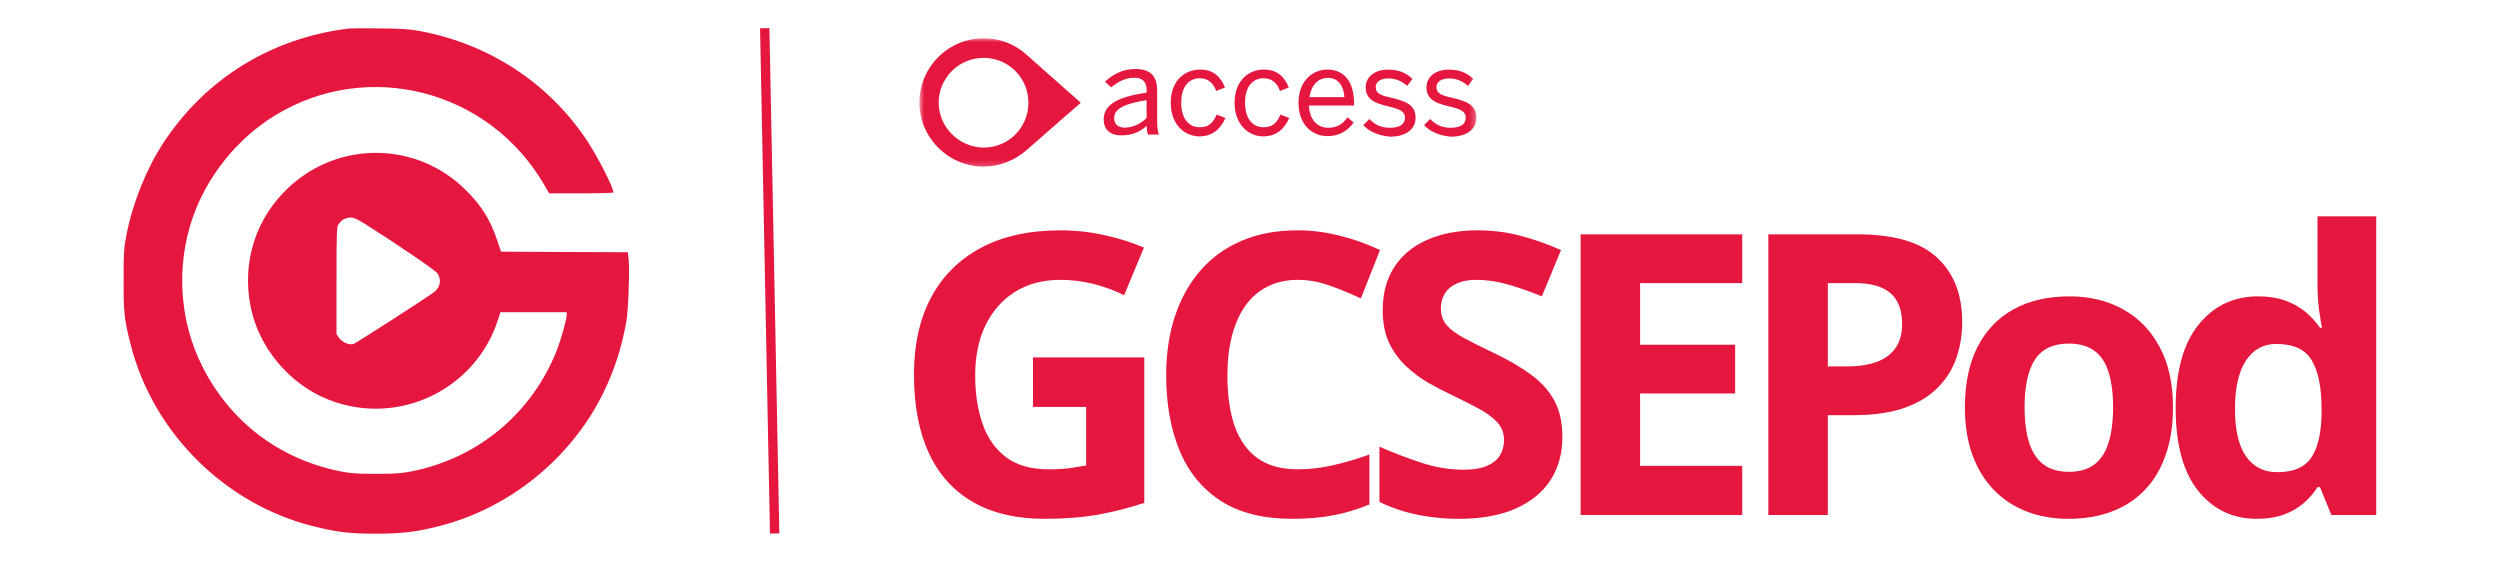 <svg fill="none" height="100" viewBox="0 0 445 100" width="445" xmlns="http://www.w3.org/2000/svg" xmlns:xlink="http://www.w3.org/1999/xlink"><mask id="a" height="24" maskUnits="userSpaceOnUse" width="100" x="163" y="6"><path d="m262.746 6.699h-99.131v23.093h99.131z" fill="#fff"/></mask><g fill="#e5173f"><path d="m401.687 92.351c-4.26 0-7.734-1.663-10.421-4.988-2.665-3.348-3.998-8.257-3.998-14.726 0-6.537 1.355-11.48 4.066-14.829 2.711-3.371 6.253-5.057 10.626-5.057 1.822 0 3.428.251 4.818.752 1.389.501 2.585 1.173 3.587 2.016 1.025.843 1.891 1.788 2.597 2.836h.342c-.137-.729-.308-1.8-.513-3.212-.182-1.435-.273-2.904-.273-4.407v-12.232h10.455v53.164h-7.995l-2.016-4.954h-.444c-.661 1.048-1.492 2.005-2.495 2.87-.979.843-2.152 1.515-3.519 2.016-1.366.501-2.972.752-4.817.752zm3.656-8.303c2.847 0 4.851-.843 6.013-2.528 1.184-1.708 1.811-4.271 1.879-7.688v-1.128c0-3.713-.569-6.549-1.708-8.508-1.139-1.982-3.257-2.973-6.355-2.973-2.301 0-4.1.991-5.399 2.973-1.298 1.982-1.947 4.84-1.947 8.576 0 3.736.649 6.549 1.947 8.439 1.321 1.891 3.178 2.836 5.57 2.836z"/><path d="m386.789 72.5c0 3.189-.433 6.013-1.299 8.473-.842 2.46-2.084 4.544-3.724 6.253-1.617 1.686-3.576 2.961-5.877 3.827-2.277.866-4.851 1.298-7.721 1.298-2.688 0-5.16-.433-7.415-1.298-2.232-.866-4.179-2.141-5.842-3.827-1.64-1.708-2.916-3.793-3.827-6.253-.888-2.46-1.333-5.285-1.333-8.473 0-4.237.752-7.824 2.256-10.763 1.503-2.938 3.644-5.171 6.423-6.697 2.779-1.526 6.093-2.289 9.943-2.289 3.576 0 6.742.763 9.498 2.289 2.779 1.526 4.954 3.758 6.526 6.697 1.595 2.938 2.392 6.526 2.392 10.763zm-26.412 0c0 2.506.274 4.613.821 6.321.546 1.708 1.4 2.995 2.562 3.861 1.162.866 2.676 1.298 4.544 1.298 1.845 0 3.337-.433 4.476-1.298 1.162-.866 2.005-2.153 2.529-3.861.546-1.708.82-3.815.82-6.321 0-2.528-.274-4.624-.82-6.287-.524-1.686-1.367-2.95-2.529-3.792-1.161-.843-2.676-1.264-4.544-1.264-2.756 0-4.761.945-6.013 2.836-1.231 1.891-1.846 4.726-1.846 8.508z"/><path d="m330.72 41.715c6.446 0 11.15 1.389 14.111 4.168 2.961 2.756 4.442 6.56 4.442 11.412 0 2.187-.33 4.282-.991 6.287-.661 1.982-1.743 3.747-3.246 5.296-1.48 1.549-3.462 2.779-5.945 3.69-2.483.888-5.546 1.333-9.191 1.333h-4.544v17.767h-10.592v-49.953zm-.547 8.678h-4.817v14.829h3.485c1.982 0 3.701-.262 5.159-.786s2.585-1.344 3.383-2.46c.797-1.116 1.196-2.551 1.196-4.305 0-2.46-.684-4.282-2.051-5.467-1.366-1.207-3.485-1.811-6.355-1.811z"/><path d="m310.116 91.668h-28.769v-49.953h28.769v8.678h-18.177v10.968h16.913v8.678h-16.913v12.881h18.177z"/><path d="m278.102 77.796c0 2.961-.718 5.535-2.153 7.722s-3.53 3.872-6.287 5.057c-2.733 1.185-6.059 1.777-9.976 1.777-1.732 0-3.429-.114-5.091-.342-1.64-.228-3.224-.558-4.75-.991-1.503-.456-2.938-1.014-4.305-1.674v-9.84c2.369 1.048 4.829 1.993 7.38 2.836 2.552.843 5.08 1.264 7.586 1.264 1.731 0 3.12-.228 4.168-.683 1.071-.456 1.845-1.082 2.323-1.879.479-.797.718-1.708.718-2.733 0-1.253-.422-2.323-1.264-3.212-.843-.888-2.005-1.72-3.485-2.494-1.458-.774-3.11-1.606-4.955-2.494-1.161-.547-2.426-1.207-3.792-1.982-1.367-.797-2.665-1.765-3.895-2.904s-2.244-2.517-3.041-4.134c-.775-1.64-1.162-3.599-1.162-5.877 0-2.984.683-5.535 2.05-7.654 1.367-2.118 3.314-3.736 5.843-4.852 2.551-1.139 5.558-1.708 9.02-1.708 2.597 0 5.068.307 7.414.922 2.369.592 4.841 1.458 7.415 2.597l-3.417 8.234c-2.301-.934-4.362-1.651-6.184-2.153-1.823-.524-3.679-.786-5.57-.786-1.321 0-2.448.216-3.382.649-.934.41-1.64 1.002-2.119 1.777-.478.752-.717 1.629-.717 2.631 0 1.185.341 2.187 1.025 3.007.706.797 1.754 1.572 3.143 2.323 1.412.752 3.166 1.629 5.262 2.631 2.551 1.207 4.726 2.471 6.526 3.793 1.822 1.298 3.223 2.836 4.203 4.613.979 1.754 1.469 3.941 1.469 6.56z"/><path d="m231.018 49.813c-2.027 0-3.827.399-5.399 1.196-1.548.774-2.858 1.902-3.929 3.383-1.048 1.481-1.845 3.269-2.392 5.364-.546 2.096-.82 4.453-.82 7.073 0 3.531.433 6.549 1.299 9.054.888 2.483 2.255 4.385 4.1 5.706 1.845 1.298 4.225 1.948 7.141 1.948 2.027 0 4.054-.228 6.082-.683 2.05-.456 4.271-1.105 6.662-1.948v8.883c-2.209.911-4.385 1.56-6.526 1.948-2.141.41-4.544.615-7.209.615-5.148 0-9.385-1.059-12.71-3.178-3.303-2.141-5.752-5.125-7.346-8.952-1.595-3.85-2.392-8.337-2.392-13.462 0-3.781.513-7.243 1.538-10.387s2.528-5.865 4.51-8.166c1.981-2.301 4.43-4.077 7.346-5.33 2.915-1.253 6.264-1.879 10.045-1.879 2.483 0 4.965.319 7.448.957 2.506.615 4.898 1.469 7.175 2.562l-3.416 8.61c-1.868-.888-3.747-1.663-5.638-2.323-1.89-.661-3.747-.991-5.569-.991z"/><path d="m183.867 63.617h19.817v25.899c-2.619.866-5.341 1.56-8.166 2.084-2.824.501-6.025.752-9.601.752-4.966 0-9.18-.979-12.642-2.938-3.462-1.959-6.093-4.852-7.892-8.678-1.8-3.827-2.7-8.53-2.7-14.111 0-5.239 1.003-9.772 3.007-13.599 2.027-3.827 4.977-6.788 8.849-8.883 3.895-2.096 8.645-3.143 14.248-3.143 2.642 0 5.251.285 7.824.854 2.574.569 4.909 1.31 7.005 2.221l-3.519 8.473c-1.527-.774-3.269-1.424-5.228-1.948s-4.009-.786-6.15-.786c-3.075 0-5.752.706-8.029 2.118-2.256 1.412-4.009 3.394-5.262 5.945-1.23 2.528-1.845 5.512-1.845 8.952 0 3.257.444 6.15 1.332 8.678.889 2.506 2.289 4.476 4.203 5.911 1.913 1.412 4.407 2.118 7.482 2.118 1.504 0 2.768-.068 3.793-.205 1.048-.16 2.027-.319 2.938-.478v-10.421h-9.464z"/><path d="m62.074 5.074c-13.76 1.7-25.382 8.858-32.925 20.247-3.009 4.567-5.504 10.697-6.613 16.352-.495 2.551-.534 3.085-.534 8.166-.02 5.912.119 7.039 1.287 11.607 3.979 15.541 16.67 28.196 32.252 32.17 4.257 1.087 6.672 1.384 11.285 1.384 4.653 0 7.306-.316 11.404-1.364 12.552-3.223 23.441-12.061 29.163-23.707 1.96-4.014 3.227-7.929 4.098-12.674.357-1.958.614-9.432.396-11.251l-.138-1.107-11.286-.04-11.285-.059-.673-2.017c-1.228-3.638-2.752-6.11-5.524-8.878-8.672-8.7-22.531-8.957-31.559-.573-5.841 5.438-8.355 13.129-6.85 21.078 1.386 7.356 6.91 13.999 13.938 16.747 12.295 4.824 26.095-1.7 30.134-14.236l.435-1.345h5.9 5.9v.435c0 .771-.97 4.251-1.683 6.13-4.375 11.29-13.958 19.358-25.857 21.75-1.921.376-2.871.455-6.415.455-3.544 0-4.494-.079-6.395-.455-10.869-2.195-19.62-8.858-24.57-18.784-4.019-8.008-4.633-17.677-1.703-26.238 2.554-7.454 7.939-14.177 14.651-18.29 16.552-10.163 38.112-4.607 47.952 12.299l.891 1.542h5.722c3.148 0 5.722-.079 5.722-.158 0-.89-2.851-6.466-4.772-9.333-6.83-10.203-17.343-17.084-29.678-19.397-1.861-.356-3.148-.435-7.128-.475-2.673-.04-5.167-.02-5.544.02zm2.851 34.76c5.86 3.697 12.552 8.265 12.948 8.819.752 1.127.495 2.531-.633 3.361-1.643 1.206-13.958 9.135-14.354 9.234-.772.198-2.019-.356-2.534-1.107l-.455-.672v-9.511c0-8.641.04-9.57.337-10.005.455-.672.832-.949 1.544-1.147.812-.237 1.485-.02 3.148 1.028z"/><g mask="url(#a)"><path d="m192.374 18.285-9.732-8.623c-2.039-1.802-4.658-2.85-7.57-2.85-6.281 0-11.417 5.131-11.417 11.417 0 6.286 5.131 11.417 11.417 11.417 2.912 0 5.531-1.11 7.57-2.856zm-25.289 0c0-4.359 3.548-7.987 7.987-7.987 4.438 0 7.986 3.548 7.986 7.987 0 4.438-3.548 7.987-7.986 7.987-4.36-.062-7.987-3.627-7.987-7.987z"/><path d="m196.458 21.258c0-2.337 1.943-3.965 7.632-4.759v-.558c0-1.408-.772-2.101-2.18-2.101-1.707 0-2.951.772-4.123 1.707l-1.093-1.008c1.408-1.329 3.194-2.259 5.453-2.259 2.737 0 3.824 1.408 3.824 3.824v5.052c0 1.408.079 2.18.315 2.794h-1.943c-.158-.473-.236-.929-.236-1.566-1.251 1.172-2.738 1.707-4.36 1.707-2.039.062-3.289-.952-3.289-2.833zm7.632-.237v-3.194c-4.36.693-5.768 1.707-5.768 3.194 0 1.093.693 1.707 1.943 1.707 1.425-.062 2.738-.676 3.825-1.707z"/><path d="m208.393 18.307c0-4.123 2.659-5.925 5.216-5.925s3.745 1.487 4.438 3.194l-1.566.614c-.557-1.487-1.486-2.259-2.951-2.259-1.645 0-3.272 1.171-3.272 4.359 0 2.794 1.329 4.359 3.272 4.359 1.487 0 2.338-.614 3.03-2.259l1.566.614c-.85 1.864-2.18 3.272-4.68 3.272-2.58-.039-5.053-2.084-5.053-5.965"/><path d="m219.754 18.307c0-4.123 2.658-5.925 5.216-5.925 2.557 0 3.745 1.487 4.438 3.194l-1.566.614c-.558-1.487-1.487-2.259-2.951-2.259-1.645 0-3.273 1.171-3.273 4.359 0 2.794 1.329 4.359 3.273 4.359 1.487 0 2.337-.614 3.03-2.259l1.566.614c-.851 1.864-2.18 3.272-4.681 3.272-2.557-.039-5.052-2.084-5.052-5.965"/><path d="m231.132 18.307c0-4.123 2.737-5.925 5.131-5.925 2.737 0 4.759 1.864 4.759 6.004v.394h-8.026c.079 2.58 1.566 3.965 3.43 3.965 1.645 0 2.58-.693 3.43-1.864l1.093.929c-1.093 1.487-2.495 2.416-4.681 2.416-2.636 0-5.131-1.96-5.131-5.925m8.178-1.008c-.157-2.022-1.092-3.43-2.951-3.43-1.566 0-2.951 1.093-3.272 3.43z"/><path d="m242.666 22.272 1.093-1.093c.85.929 2.022 1.566 3.588 1.566 1.785 0 2.737-.614 2.737-1.785 0-1.172-1.008-1.566-2.951-2.022-2.417-.558-4.044-1.25-4.044-3.43 0-1.707 1.487-3.115 3.965-3.115 2.022 0 3.272.614 4.359 1.645l-.929 1.25c-.85-.772-2.022-1.329-3.272-1.329-1.645 0-2.338.693-2.338 1.566 0 1.093.93 1.487 2.738 1.864 2.579.614 4.359 1.25 4.359 3.588 0 2.18-1.943 3.351-4.517 3.351-2.124-.18-3.847-.969-4.776-2.061"/><path d="m253.486 22.272 1.093-1.093c.851.929 2.022 1.566 3.588 1.566 1.785 0 2.737-.614 2.737-1.785 0-1.172-1.008-1.566-2.951-2.022-2.416-.558-4.044-1.25-4.044-3.43 0-1.707 1.487-3.115 3.965-3.115 2.022 0 3.272.614 4.359 1.645l-.929 1.25c-.85-.772-2.022-1.329-3.272-1.329-1.645 0-2.338.693-2.338 1.566 0 1.093.93 1.487 2.738 1.864 2.579.614 4.359 1.25 4.359 3.588 0 2.18-1.943 3.351-4.517 3.351-2.124-.18-3.847-.969-4.776-2.061"/></g><path d="m138.722 94.95-1.666.033-1.764-89.95 1.666-.033z"/></g></svg>